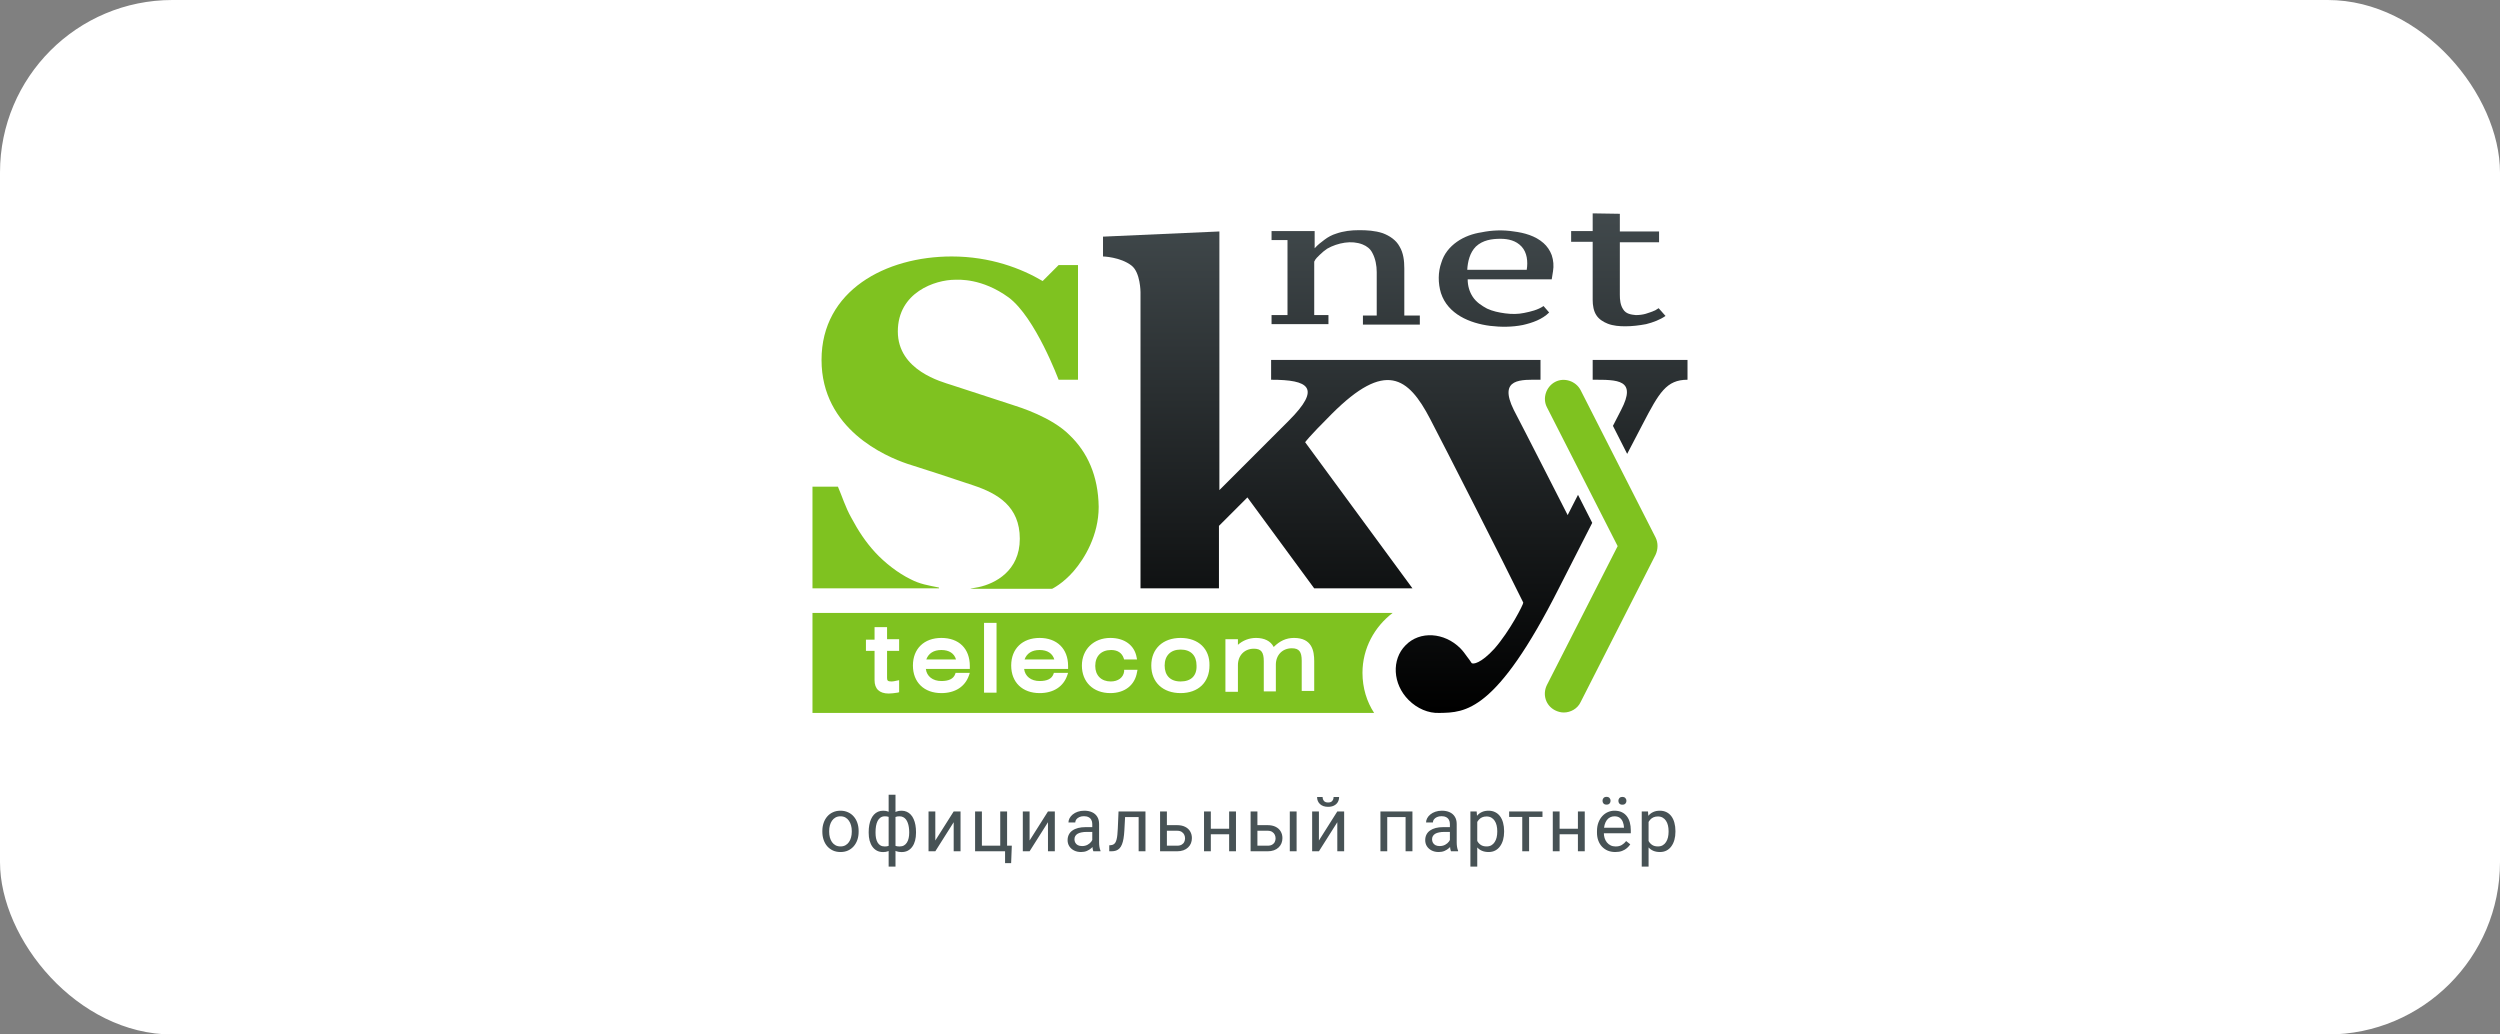 <svg width="232" height="96" viewBox="0 0 232 96" fill="none" xmlns="http://www.w3.org/2000/svg">
<rect x="0" y="0" width="232" height="96" fill="#808080" stroke="none"/>
<rect width="232" height="96" rx="16" fill="white"/>
<g clip-path="url(#clip0_820_1223)">
<path d="M99.238 40.36C97.598 38.72 94.678 37.8 93.918 37.56C93.918 37.56 93.438 37.4 88.278 35.72C87.438 35.44 83.318 34.4 83.318 30.76C83.318 27.12 86.798 25.96 88.638 25.96C88.958 25.96 91.118 25.8 93.598 27.6C96.078 29.44 98.238 35.24 98.238 35.24H100.038V24.6H98.238L96.758 26.08C94.798 24.92 91.918 23.8 88.318 23.8C82.198 23.8 76.238 26.96 76.238 33.4C76.238 39.84 82.198 42.36 84.198 43.04C86.198 43.68 87.838 44.2 90.318 45.04C92.598 45.8 94.638 47 94.638 50C94.638 53 92.318 54.16 90.838 54.48C89.998 54.64 89.838 54.64 90.358 54.64H97.638C97.638 54.64 98.638 54.16 99.638 53C100.638 51.84 101.958 49.68 101.958 47.04C101.918 44.16 100.918 41.96 99.238 40.36ZM87.118 54.52C86.118 54.32 85.358 54.2 84.518 53.76C83.358 53.2 82.118 52.24 81.198 51.24C80.318 50.28 79.638 49.24 78.998 48.04C78.438 47.04 78.158 46.08 77.758 45.16H75.398V54.6H87.118C87.158 54.6 87.158 54.56 87.118 54.52ZM126.438 62.44C126.438 60.16 127.558 58.16 129.238 56.88H75.398V66.16H127.518C126.838 65.12 126.438 63.84 126.438 62.44ZM145.118 66.12C144.838 66.12 144.558 66.04 144.318 65.92C143.438 65.48 143.118 64.44 143.558 63.56L150.118 50.68L143.558 37.8C143.118 36.96 143.478 35.88 144.318 35.44C145.158 35 146.238 35.36 146.678 36.2L153.638 49.88C153.878 50.36 153.878 50.96 153.638 51.48L146.678 65.16C146.398 65.76 145.758 66.12 145.118 66.12Z" fill="#7FC220"/>
<path d="M82.319 58.2H81.159V59.36H80.359V60.4H81.159V63.12C81.159 63.92 81.599 64.36 82.479 64.36C82.719 64.36 82.999 64.32 83.279 64.28L83.439 64.24V63.12L83.239 63.16C83.039 63.2 82.919 63.24 82.719 63.24C82.399 63.24 82.319 63.16 82.319 62.92V60.4H83.439V59.32H82.319V58.2ZM87.359 59.2C85.759 59.2 84.719 60.2 84.719 61.76C84.719 63.32 85.759 64.32 87.359 64.32C88.639 64.32 89.559 63.72 89.919 62.68L89.999 62.44H88.679L88.639 62.56C88.479 63 88.039 63.2 87.359 63.2C86.559 63.2 85.999 62.76 85.919 62.08H89.999V61.8C89.999 60.2 88.999 59.2 87.359 59.2ZM87.359 60.32C88.079 60.32 88.559 60.64 88.719 61.2H85.959C86.159 60.64 86.639 60.32 87.359 60.32ZM91.319 57.8H92.479V64.28H91.319V57.8ZM96.479 59.2C94.879 59.2 93.839 60.2 93.839 61.76C93.839 63.32 94.879 64.32 96.479 64.32C97.759 64.32 98.679 63.72 99.039 62.68L99.119 62.44H97.799L97.759 62.56C97.599 63 97.159 63.2 96.479 63.2C95.679 63.2 95.119 62.76 95.039 62.08H99.119V61.8C99.119 60.2 98.079 59.2 96.479 59.2ZM96.479 60.32C97.199 60.32 97.679 60.64 97.839 61.2H95.079C95.279 60.64 95.759 60.32 96.479 60.32ZM104.319 62.32C104.239 62.88 103.759 63.24 103.079 63.24C102.199 63.24 101.639 62.68 101.639 61.8C101.639 60.88 102.199 60.32 103.119 60.32C103.719 60.32 104.119 60.6 104.279 61.08L104.319 61.2H105.519L105.479 61C105.279 59.88 104.359 59.2 103.039 59.2C101.479 59.2 100.399 60.28 100.399 61.76C100.399 63.28 101.439 64.32 103.039 64.32C104.359 64.32 105.319 63.6 105.519 62.36L105.559 62.16H104.319V62.32ZM109.559 59.2C107.919 59.2 106.839 60.2 106.839 61.76C106.839 63.32 107.919 64.32 109.559 64.32C111.199 64.32 112.239 63.32 112.239 61.76C112.279 60.24 111.239 59.2 109.559 59.2ZM109.559 63.24C108.599 63.24 108.079 62.68 108.079 61.76C108.079 60.84 108.639 60.28 109.559 60.28C110.519 60.28 111.039 60.84 111.039 61.76C111.079 62.72 110.519 63.24 109.559 63.24ZM120.079 59.2C119.359 59.2 118.759 59.48 118.199 60.04C117.919 59.48 117.319 59.2 116.559 59.2C115.919 59.2 115.319 59.44 114.879 59.84V59.32H113.719V64.2H114.879V61.72C114.879 60.84 115.479 60.2 116.359 60.2C117.039 60.2 117.279 60.52 117.279 61.36V64.16H118.399V61.68C118.399 60.8 118.999 60.16 119.879 60.16C120.559 60.16 120.799 60.48 120.799 61.32V64.12H121.959V61.36C121.959 60.4 121.759 59.2 120.079 59.2Z" fill="white"/>
<path d="M145.479 47.8C145.479 47.8 141.159 39.32 140.479 38.04C138.999 35.04 141.199 35.24 142.959 35.24V33.4H117.959V35.24C121.439 35.24 122.679 35.96 119.599 39.04L113.159 45.48V21.48L102.359 21.96V23.8C102.359 23.8 103.959 23.84 104.999 24.64C105.839 25.28 105.839 27.12 105.839 27.12V54.6H113.119V48.8L115.759 46.16L121.959 54.6H131.079L121.119 41.04C121.119 41.04 121.319 40.68 123.599 38.4C128.559 33.44 130.679 34.96 132.719 38.88C134.119 41.56 139.519 52.16 141.359 55.92C141.399 56.04 140.119 58.56 138.679 60.2C137.439 61.56 136.679 61.68 136.559 61.52C136.439 61.32 136.279 61.12 136.159 60.96C135.959 60.68 135.759 60.4 135.519 60.16C134.039 58.68 131.759 58.52 130.439 59.88C129.119 61.2 129.239 63.48 130.719 64.96C131.519 65.76 132.559 66.2 133.559 66.16H133.599C135.959 66.12 138.839 66.12 144.679 54.56L147.759 48.52L146.439 45.92L145.479 47.8Z" fill="url(#paint0_linear_820_1223)"/>
<path d="M147.801 33.4V35.24C150.121 35.24 151.921 35.2 150.441 38.04L149.681 39.52L151.001 42.12L152.441 39.36C153.961 36.44 154.641 35.24 156.601 35.24V33.4H147.801Z" fill="url(#paint1_linear_820_1223)"/>
<path d="M123.28 29.24H121.96V24.28C122.08 24 122.28 23.84 122.48 23.64C122.68 23.44 122.92 23.24 123.16 23.08C123.64 22.8 124.24 22.6 124.8 22.52C125.36 22.44 125.92 22.48 126.44 22.68C126.84 22.84 127.16 23.08 127.36 23.48C127.64 24 127.76 24.64 127.76 25.24V29.28H126.48V30.12H131.76V29.28H130.32V24.92C130.32 24.2 130.24 23.48 129.88 22.88C129.56 22.28 128.96 21.88 128.32 21.64C127.6 21.4 126.84 21.36 126.12 21.36C125.4 21.36 124.68 21.44 124 21.68C123.6 21.8 123.24 22 122.92 22.24C122.6 22.48 122.28 22.72 122 23.04V21.44H118V22.28H119.48V29.24H118V30.08H123.28V29.24Z" fill="url(#paint2_linear_820_1223)"/>
<path d="M143.761 29C143.121 29.64 142.201 29.96 141.321 30.16C140.321 30.36 139.281 30.36 138.281 30.24C136.401 30 134.361 29.16 133.721 27.2C133.441 26.28 133.441 25.24 133.761 24.36C134.001 23.56 134.521 22.92 135.201 22.44C135.881 21.96 136.681 21.68 137.481 21.56C138.441 21.36 139.481 21.32 140.481 21.48C141.441 21.6 142.481 21.88 143.241 22.56C143.561 22.84 143.841 23.24 144.001 23.68C144.161 24.16 144.201 24.68 144.121 25.16C144.081 25.4 144.041 25.68 144.001 25.92H136.201C136.201 26.52 136.361 27.08 136.681 27.56C137.001 28.04 137.481 28.36 138.001 28.64C138.521 28.88 139.081 29 139.681 29.08C140.281 29.16 140.881 29.16 141.441 29.04C142.041 28.92 142.721 28.76 143.241 28.4L143.761 29ZM139.241 22.16C138.441 22.16 137.601 22.28 136.961 22.88C136.401 23.44 136.201 24.28 136.161 25.04H141.681C141.801 24.28 141.721 23.44 141.201 22.88C140.681 22.32 139.961 22.16 139.241 22.16Z" fill="url(#paint3_linear_820_1223)"/>
<path d="M147.801 19.8V21.44H145.801V22.44H147.801V27.84C147.801 28.32 147.881 28.88 148.161 29.28C148.401 29.64 148.801 29.88 149.201 30.04C149.721 30.24 150.281 30.28 150.841 30.28C151.481 30.28 152.121 30.2 152.761 30.08C153.401 29.92 154.041 29.68 154.561 29.32L153.921 28.6C153.801 28.68 153.721 28.72 153.601 28.8C153.321 28.92 153.001 29.04 152.721 29.12C152.441 29.2 152.121 29.24 151.801 29.24C151.361 29.2 150.881 29.12 150.641 28.72C150.361 28.32 150.321 27.8 150.321 27.36V22.48H153.961V21.48H150.321V19.84L147.801 19.8Z" fill="url(#paint4_linear_820_1223)"/>
</g>
<path d="M76.314 77.192V77.113C76.314 76.847 76.353 76.599 76.431 76.372C76.508 76.141 76.62 75.942 76.766 75.773C76.912 75.603 77.088 75.47 77.295 75.377C77.503 75.281 77.735 75.233 77.993 75.233C78.252 75.233 78.486 75.281 78.693 75.377C78.903 75.47 79.081 75.603 79.227 75.773C79.375 75.942 79.487 76.141 79.565 76.372C79.642 76.599 79.681 76.847 79.681 77.113V77.192C79.681 77.459 79.642 77.706 79.565 77.934C79.487 78.162 79.375 78.361 79.227 78.532C79.081 78.7 78.904 78.832 78.697 78.928C78.492 79.022 78.259 79.068 77.999 79.068C77.74 79.068 77.506 79.022 77.299 78.928C77.091 78.832 76.914 78.7 76.766 78.532C76.62 78.361 76.508 78.162 76.431 77.934C76.353 77.706 76.314 77.459 76.314 77.192ZM76.947 77.113V77.192C76.947 77.376 76.968 77.551 77.012 77.715C77.055 77.877 77.12 78.02 77.207 78.145C77.295 78.271 77.406 78.37 77.538 78.443C77.67 78.513 77.824 78.549 77.999 78.549C78.173 78.549 78.324 78.513 78.454 78.443C78.586 78.37 78.696 78.271 78.782 78.145C78.869 78.02 78.934 77.877 78.977 77.715C79.023 77.551 79.045 77.376 79.045 77.192V77.113C79.045 76.931 79.023 76.759 78.977 76.597C78.934 76.433 78.868 76.288 78.779 76.163C78.692 76.035 78.583 75.935 78.451 75.862C78.321 75.789 78.168 75.753 77.993 75.753C77.82 75.753 77.667 75.789 77.535 75.862C77.405 75.935 77.295 76.035 77.207 76.163C77.12 76.288 77.055 76.433 77.012 76.597C76.968 76.759 76.947 76.931 76.947 77.113ZM85.006 77.216V77.288C85.006 77.547 84.978 77.787 84.921 78.005C84.864 78.222 84.778 78.41 84.664 78.569C84.553 78.729 84.414 78.853 84.247 78.942C84.081 79.028 83.888 79.072 83.67 79.072C83.49 79.072 83.331 79.048 83.195 79C83.058 78.95 82.942 78.878 82.846 78.785C82.752 78.691 82.677 78.58 82.62 78.45C82.566 78.317 82.528 78.169 82.507 78.005V76.365C82.528 76.189 82.566 76.032 82.62 75.893C82.677 75.754 82.752 75.636 82.846 75.538C82.942 75.44 83.057 75.364 83.191 75.312C83.326 75.26 83.483 75.233 83.663 75.233C83.841 75.233 84 75.265 84.141 75.329C84.285 75.391 84.41 75.48 84.517 75.596C84.627 75.712 84.717 75.852 84.787 76.016C84.86 76.178 84.915 76.36 84.951 76.563C84.988 76.766 85.006 76.983 85.006 77.216ZM84.374 77.288V77.216C84.374 77.056 84.362 76.905 84.34 76.761C84.319 76.615 84.286 76.482 84.24 76.361C84.197 76.238 84.14 76.131 84.07 76.04C83.999 75.949 83.913 75.878 83.813 75.828C83.715 75.778 83.602 75.753 83.475 75.753C83.338 75.753 83.224 75.77 83.133 75.804C83.044 75.838 82.975 75.884 82.924 75.941C82.874 75.996 82.838 76.054 82.815 76.115V78.258C82.843 78.308 82.882 78.356 82.935 78.402C82.987 78.445 83.058 78.482 83.147 78.511C83.236 78.539 83.347 78.552 83.482 78.552C83.641 78.552 83.777 78.52 83.888 78.457C84.002 78.391 84.095 78.299 84.165 78.183C84.238 78.067 84.291 77.933 84.323 77.78C84.357 77.627 84.374 77.463 84.374 77.288ZM80.614 77.288V77.216C80.614 76.983 80.632 76.766 80.669 76.563C80.705 76.36 80.76 76.178 80.833 76.016C80.906 75.852 80.996 75.712 81.103 75.596C81.212 75.48 81.338 75.391 81.479 75.329C81.622 75.265 81.783 75.233 81.961 75.233C82.136 75.233 82.289 75.26 82.419 75.312C82.551 75.364 82.662 75.44 82.754 75.538C82.845 75.636 82.918 75.754 82.972 75.893C83.027 76.032 83.066 76.189 83.089 76.365V77.94C83.068 78.114 83.031 78.27 82.976 78.409C82.921 78.548 82.848 78.667 82.757 78.768C82.666 78.866 82.553 78.941 82.419 78.993C82.287 79.046 82.132 79.072 81.954 79.072C81.735 79.072 81.543 79.028 81.376 78.942C81.21 78.853 81.07 78.729 80.956 78.569C80.844 78.41 80.759 78.222 80.699 78.005C80.642 77.787 80.614 77.547 80.614 77.288ZM81.25 77.216V77.288C81.25 77.463 81.264 77.627 81.294 77.78C81.326 77.933 81.375 78.067 81.441 78.183C81.51 78.299 81.598 78.391 81.708 78.457C81.817 78.52 81.951 78.552 82.111 78.552C82.248 78.552 82.361 78.535 82.449 78.501C82.538 78.467 82.609 78.422 82.661 78.368C82.714 78.313 82.754 78.256 82.781 78.197V76.115C82.758 76.054 82.721 75.996 82.668 75.941C82.618 75.884 82.549 75.838 82.46 75.804C82.371 75.77 82.257 75.753 82.118 75.753C81.958 75.753 81.823 75.792 81.711 75.869C81.6 75.947 81.51 76.053 81.441 76.187C81.375 76.322 81.326 76.478 81.294 76.655C81.264 76.831 81.25 77.018 81.25 77.216ZM82.466 80.422V73.75H83.102V80.422H82.466ZM86.797 77.999L88.502 75.302H89.138V79H88.502V76.303L86.797 79H86.168V75.302H86.797V77.999ZM90.488 79V75.302H91.12V78.481H92.822V75.302H93.458V79H90.488ZM93.896 78.481L93.834 80.097H93.27V79H92.788V78.481H93.896ZM95.546 77.999L97.252 75.302H97.888V79H97.252V76.303L95.546 79H94.917V75.302H95.546V77.999ZM101.363 78.368V76.464C101.363 76.318 101.334 76.192 101.275 76.085C101.218 75.975 101.131 75.891 101.015 75.832C100.899 75.772 100.755 75.743 100.584 75.743C100.425 75.743 100.284 75.77 100.164 75.825C100.045 75.879 99.952 75.951 99.883 76.04C99.817 76.129 99.784 76.225 99.784 76.327H99.152C99.152 76.195 99.186 76.064 99.254 75.934C99.323 75.804 99.421 75.687 99.548 75.582C99.678 75.475 99.833 75.391 100.013 75.329C100.196 75.265 100.398 75.233 100.622 75.233C100.891 75.233 101.128 75.279 101.333 75.37C101.54 75.461 101.702 75.599 101.818 75.784C101.936 75.966 101.996 76.195 101.996 76.471V78.193C101.996 78.316 102.006 78.447 102.026 78.586C102.049 78.725 102.082 78.845 102.126 78.945V79H101.466C101.434 78.927 101.409 78.83 101.391 78.71C101.372 78.586 101.363 78.472 101.363 78.368ZM101.473 76.758L101.48 77.202H100.84C100.66 77.202 100.5 77.217 100.358 77.247C100.217 77.274 100.099 77.316 100.003 77.373C99.907 77.43 99.834 77.502 99.784 77.588C99.734 77.673 99.709 77.772 99.709 77.886C99.709 78.002 99.735 78.108 99.788 78.204C99.84 78.299 99.919 78.376 100.024 78.433C100.131 78.487 100.262 78.515 100.417 78.515C100.61 78.515 100.781 78.474 100.929 78.392C101.077 78.31 101.195 78.209 101.281 78.091C101.37 77.972 101.418 77.857 101.425 77.746L101.695 78.05C101.679 78.145 101.636 78.251 101.565 78.368C101.494 78.484 101.4 78.596 101.281 78.703C101.165 78.808 101.026 78.895 100.864 78.966C100.705 79.034 100.525 79.068 100.324 79.068C100.074 79.068 99.854 79.019 99.665 78.921C99.478 78.823 99.332 78.692 99.227 78.528C99.125 78.362 99.073 78.176 99.073 77.971C99.073 77.773 99.112 77.599 99.19 77.448C99.267 77.296 99.379 77.169 99.525 77.069C99.67 76.966 99.846 76.889 100.051 76.836C100.256 76.784 100.485 76.758 100.738 76.758H101.473ZM105.742 75.302V75.825H103.954V75.302H105.742ZM106.299 75.302V79H105.666V75.302H106.299ZM103.8 75.302H104.436L104.34 77.086C104.324 77.362 104.298 77.606 104.262 77.817C104.227 78.027 104.18 78.207 104.118 78.357C104.059 78.508 103.984 78.631 103.892 78.727C103.804 78.82 103.696 78.889 103.571 78.935C103.446 78.978 103.301 79 103.137 79H102.939V78.443L103.076 78.433C103.173 78.426 103.257 78.403 103.325 78.364C103.396 78.326 103.455 78.269 103.503 78.193C103.551 78.116 103.589 78.017 103.619 77.896C103.651 77.775 103.675 77.632 103.691 77.465C103.709 77.299 103.723 77.105 103.732 76.884L103.8 75.302ZM108.117 76.573H109.228C109.526 76.573 109.778 76.626 109.983 76.731C110.188 76.833 110.343 76.975 110.448 77.158C110.555 77.338 110.608 77.543 110.608 77.773C110.608 77.944 110.579 78.105 110.52 78.255C110.46 78.403 110.371 78.533 110.253 78.644C110.137 78.756 109.992 78.844 109.819 78.908C109.648 78.969 109.451 79 109.228 79H107.655V75.302H108.288V78.481H109.228C109.41 78.481 109.556 78.447 109.665 78.381C109.774 78.315 109.853 78.23 109.901 78.125C109.949 78.02 109.973 77.911 109.973 77.797C109.973 77.685 109.949 77.576 109.901 77.469C109.853 77.362 109.774 77.273 109.665 77.202C109.556 77.129 109.41 77.093 109.228 77.093H108.117V76.573ZM114.187 76.905V77.418H112.232V76.905H114.187ZM112.365 75.302V79H111.733V75.302H112.365ZM114.699 75.302V79H114.064V75.302H114.699ZM116.518 76.573H117.628C117.927 76.573 118.179 76.626 118.384 76.731C118.589 76.833 118.744 76.975 118.849 77.158C118.956 77.338 119.009 77.543 119.009 77.773C119.009 77.944 118.98 78.105 118.92 78.255C118.861 78.403 118.772 78.533 118.654 78.644C118.538 78.756 118.393 78.844 118.22 78.908C118.049 78.969 117.852 79 117.628 79H116.056V75.302H116.688V78.481H117.628C117.811 78.481 117.957 78.447 118.066 78.381C118.175 78.315 118.254 78.23 118.302 78.125C118.35 78.02 118.374 77.911 118.374 77.797C118.374 77.685 118.35 77.576 118.302 77.469C118.254 77.362 118.175 77.273 118.066 77.202C117.957 77.129 117.811 77.093 117.628 77.093H116.518V76.573ZM120.325 75.302V79H119.693V75.302H120.325ZM122.396 77.999L124.102 75.302H124.737V79H124.102V76.303L122.396 79H121.767V75.302H122.396V77.999ZM123.757 73.962H124.269C124.269 74.14 124.228 74.298 124.146 74.437C124.064 74.574 123.947 74.681 123.794 74.758C123.641 74.836 123.46 74.874 123.251 74.874C122.934 74.874 122.683 74.79 122.499 74.622C122.316 74.451 122.225 74.231 122.225 73.962H122.738C122.738 74.096 122.777 74.215 122.854 74.317C122.932 74.42 123.064 74.471 123.251 74.471C123.433 74.471 123.563 74.42 123.64 74.317C123.718 74.215 123.757 74.096 123.757 73.962ZM130.513 75.302V75.825H128.644V75.302H130.513ZM128.736 75.302V79H128.104V75.302H128.736ZM131.074 75.302V79H130.438V75.302H131.074ZM134.55 78.368V76.464C134.55 76.318 134.52 76.192 134.461 76.085C134.404 75.975 134.317 75.891 134.201 75.832C134.085 75.772 133.941 75.743 133.77 75.743C133.611 75.743 133.471 75.77 133.35 75.825C133.231 75.879 133.138 75.951 133.07 76.04C133.004 76.129 132.971 76.225 132.971 76.327H132.338C132.338 76.195 132.372 76.064 132.441 75.934C132.509 75.804 132.607 75.687 132.735 75.582C132.865 75.475 133.02 75.391 133.2 75.329C133.382 75.265 133.585 75.233 133.808 75.233C134.077 75.233 134.314 75.279 134.519 75.37C134.726 75.461 134.888 75.599 135.004 75.784C135.123 75.966 135.182 76.195 135.182 76.471V78.193C135.182 78.316 135.192 78.447 135.213 78.586C135.236 78.725 135.269 78.845 135.312 78.945V79H134.652C134.62 78.927 134.595 78.83 134.577 78.71C134.559 78.586 134.55 78.472 134.55 78.368ZM134.659 76.758L134.666 77.202H134.027C133.847 77.202 133.686 77.217 133.545 77.247C133.404 77.274 133.285 77.316 133.189 77.373C133.094 77.43 133.021 77.502 132.971 77.588C132.92 77.673 132.895 77.772 132.895 77.886C132.895 78.002 132.922 78.108 132.974 78.204C133.026 78.299 133.105 78.376 133.21 78.433C133.317 78.487 133.448 78.515 133.603 78.515C133.797 78.515 133.967 78.474 134.116 78.392C134.264 78.31 134.381 78.209 134.468 78.091C134.557 77.972 134.604 77.857 134.611 77.746L134.881 78.05C134.865 78.145 134.822 78.251 134.751 78.368C134.681 78.484 134.586 78.596 134.468 78.703C134.351 78.808 134.212 78.895 134.051 78.966C133.891 79.034 133.711 79.068 133.511 79.068C133.26 79.068 133.04 79.019 132.851 78.921C132.664 78.823 132.518 78.692 132.413 78.528C132.311 78.362 132.26 78.176 132.26 77.971C132.26 77.773 132.298 77.599 132.376 77.448C132.453 77.296 132.565 77.169 132.711 77.069C132.857 76.966 133.032 76.889 133.237 76.836C133.442 76.784 133.671 76.758 133.924 76.758H134.659ZM137.089 76.013V80.422H136.453V75.302H137.034L137.089 76.013ZM139.581 77.12V77.192C139.581 77.461 139.549 77.71 139.485 77.94C139.421 78.168 139.328 78.367 139.205 78.535C139.084 78.704 138.935 78.835 138.757 78.928C138.579 79.022 138.375 79.068 138.145 79.068C137.91 79.068 137.703 79.03 137.523 78.952C137.343 78.875 137.19 78.762 137.065 78.614C136.94 78.466 136.839 78.288 136.764 78.081C136.691 77.873 136.641 77.64 136.614 77.38V76.997C136.641 76.724 136.692 76.479 136.768 76.262C136.843 76.046 136.942 75.861 137.065 75.709C137.19 75.553 137.342 75.436 137.52 75.356C137.697 75.274 137.902 75.233 138.135 75.233C138.367 75.233 138.573 75.279 138.753 75.37C138.934 75.459 139.085 75.587 139.208 75.753C139.331 75.919 139.423 76.119 139.485 76.351C139.549 76.581 139.581 76.838 139.581 77.12ZM138.945 77.192V77.12C138.945 76.936 138.926 76.762 138.887 76.601C138.848 76.436 138.788 76.293 138.706 76.17C138.626 76.045 138.523 75.947 138.398 75.876C138.273 75.803 138.123 75.767 137.95 75.767C137.791 75.767 137.652 75.794 137.533 75.849C137.417 75.903 137.318 75.977 137.236 76.071C137.154 76.162 137.087 76.267 137.034 76.385C136.984 76.501 136.947 76.622 136.921 76.748V77.633C136.967 77.792 137.031 77.943 137.113 78.084C137.195 78.223 137.304 78.336 137.441 78.422C137.578 78.507 137.75 78.549 137.957 78.549C138.128 78.549 138.275 78.513 138.398 78.443C138.523 78.37 138.626 78.271 138.706 78.145C138.788 78.02 138.848 77.877 138.887 77.715C138.926 77.551 138.945 77.376 138.945 77.192ZM141.901 75.302V79H141.265V75.302H141.901ZM143.142 75.302V75.814H140.049V75.302H143.142ZM146.553 76.905V77.418H144.598V76.905H146.553ZM144.731 75.302V79H144.099V75.302H144.731ZM147.065 75.302V79H146.43V75.302H147.065ZM149.899 79.068C149.641 79.068 149.408 79.025 149.198 78.939C148.991 78.85 148.812 78.725 148.661 78.566C148.513 78.406 148.399 78.217 148.32 77.999C148.24 77.78 148.2 77.54 148.2 77.281V77.137C148.2 76.836 148.244 76.569 148.333 76.334C148.422 76.097 148.543 75.897 148.696 75.732C148.848 75.568 149.021 75.444 149.215 75.36C149.409 75.276 149.609 75.233 149.817 75.233C150.081 75.233 150.309 75.279 150.5 75.37C150.694 75.461 150.852 75.589 150.975 75.753C151.098 75.915 151.19 76.106 151.249 76.327C151.308 76.546 151.338 76.785 151.338 77.045V77.329H148.576V76.812H150.705V76.765C150.696 76.601 150.662 76.441 150.603 76.286C150.546 76.131 150.455 76.004 150.329 75.903C150.204 75.803 150.033 75.753 149.817 75.753C149.673 75.753 149.541 75.784 149.42 75.845C149.299 75.904 149.196 75.993 149.109 76.112C149.023 76.23 148.955 76.375 148.907 76.546C148.86 76.717 148.836 76.914 148.836 77.137V77.281C148.836 77.456 148.86 77.621 148.907 77.776C148.958 77.929 149.029 78.064 149.123 78.18C149.218 78.296 149.334 78.387 149.468 78.453C149.605 78.519 149.76 78.552 149.933 78.552C150.156 78.552 150.345 78.507 150.5 78.415C150.655 78.324 150.791 78.203 150.907 78.05L151.29 78.354C151.21 78.475 151.109 78.59 150.986 78.699C150.863 78.809 150.711 78.897 150.531 78.966C150.353 79.034 150.142 79.068 149.899 79.068ZM148.713 74.314C148.713 74.211 148.745 74.125 148.808 74.054C148.872 73.984 148.964 73.948 149.085 73.948C149.208 73.948 149.302 73.984 149.365 74.054C149.429 74.125 149.461 74.211 149.461 74.314C149.461 74.412 149.429 74.496 149.365 74.567C149.302 74.635 149.208 74.669 149.085 74.669C148.964 74.669 148.872 74.635 148.808 74.567C148.745 74.496 148.713 74.412 148.713 74.314ZM150.186 74.321C150.186 74.218 150.217 74.132 150.278 74.061C150.342 73.99 150.435 73.955 150.558 73.955C150.679 73.955 150.771 73.99 150.835 74.061C150.901 74.132 150.934 74.218 150.934 74.321C150.934 74.419 150.901 74.503 150.835 74.574C150.771 74.642 150.679 74.676 150.558 74.676C150.435 74.676 150.342 74.642 150.278 74.574C150.217 74.503 150.186 74.419 150.186 74.321ZM152.988 76.013V80.422H152.353V75.302H152.934L152.988 76.013ZM155.48 77.12V77.192C155.48 77.461 155.448 77.71 155.384 77.94C155.32 78.168 155.227 78.367 155.104 78.535C154.983 78.704 154.834 78.835 154.656 78.928C154.478 79.022 154.275 79.068 154.044 79.068C153.81 79.068 153.602 79.03 153.422 78.952C153.242 78.875 153.09 78.762 152.964 78.614C152.839 78.466 152.739 78.288 152.664 78.081C152.591 77.873 152.54 77.64 152.513 77.38V76.997C152.54 76.724 152.592 76.479 152.667 76.262C152.742 76.046 152.841 75.861 152.964 75.709C153.09 75.553 153.241 75.436 153.419 75.356C153.597 75.274 153.802 75.233 154.034 75.233C154.267 75.233 154.473 75.279 154.653 75.37C154.833 75.459 154.984 75.587 155.107 75.753C155.23 75.919 155.323 76.119 155.384 76.351C155.448 76.581 155.48 76.838 155.48 77.12ZM154.844 77.192V77.12C154.844 76.936 154.825 76.762 154.786 76.601C154.747 76.436 154.687 76.293 154.605 76.17C154.525 76.045 154.423 75.947 154.297 75.876C154.172 75.803 154.023 75.767 153.85 75.767C153.69 75.767 153.551 75.794 153.433 75.849C153.316 75.903 153.217 75.977 153.135 76.071C153.053 76.162 152.986 76.267 152.934 76.385C152.883 76.501 152.846 76.622 152.821 76.748V77.633C152.866 77.792 152.93 77.943 153.012 78.084C153.094 78.223 153.204 78.336 153.34 78.422C153.477 78.507 153.649 78.549 153.856 78.549C154.027 78.549 154.174 78.513 154.297 78.443C154.423 78.37 154.525 78.271 154.605 78.145C154.687 78.02 154.747 77.877 154.786 77.715C154.825 77.551 154.844 77.376 154.844 77.192Z" fill="#475255"/>
<defs>
<linearGradient id="paint0_linear_820_1223" x1="125.059" y1="65.909" x2="125.059" y2="19.81" gradientUnits="userSpaceOnUse">
<stop/>
<stop offset="1" stop-color="#41494C"/>
</linearGradient>
<linearGradient id="paint1_linear_820_1223" x1="152.201" y1="65.909" x2="152.201" y2="19.81" gradientUnits="userSpaceOnUse">
<stop/>
<stop offset="1" stop-color="#41494C"/>
</linearGradient>
<linearGradient id="paint2_linear_820_1223" x1="124.88" y1="65.909" x2="124.88" y2="19.81" gradientUnits="userSpaceOnUse">
<stop/>
<stop offset="1" stop-color="#41494C"/>
</linearGradient>
<linearGradient id="paint3_linear_820_1223" x1="138.838" y1="65.909" x2="138.838" y2="19.81" gradientUnits="userSpaceOnUse">
<stop/>
<stop offset="1" stop-color="#41494C"/>
</linearGradient>
<linearGradient id="paint4_linear_820_1223" x1="150.181" y1="65.909" x2="150.181" y2="19.81" gradientUnits="userSpaceOnUse">
<stop/>
<stop offset="1" stop-color="#41494C"/>
</linearGradient>
<clipPath id="clip0_820_1223">
<rect width="82" height="48" fill="white" transform="translate(75 19)"/>
</clipPath>
</defs>
</svg>
